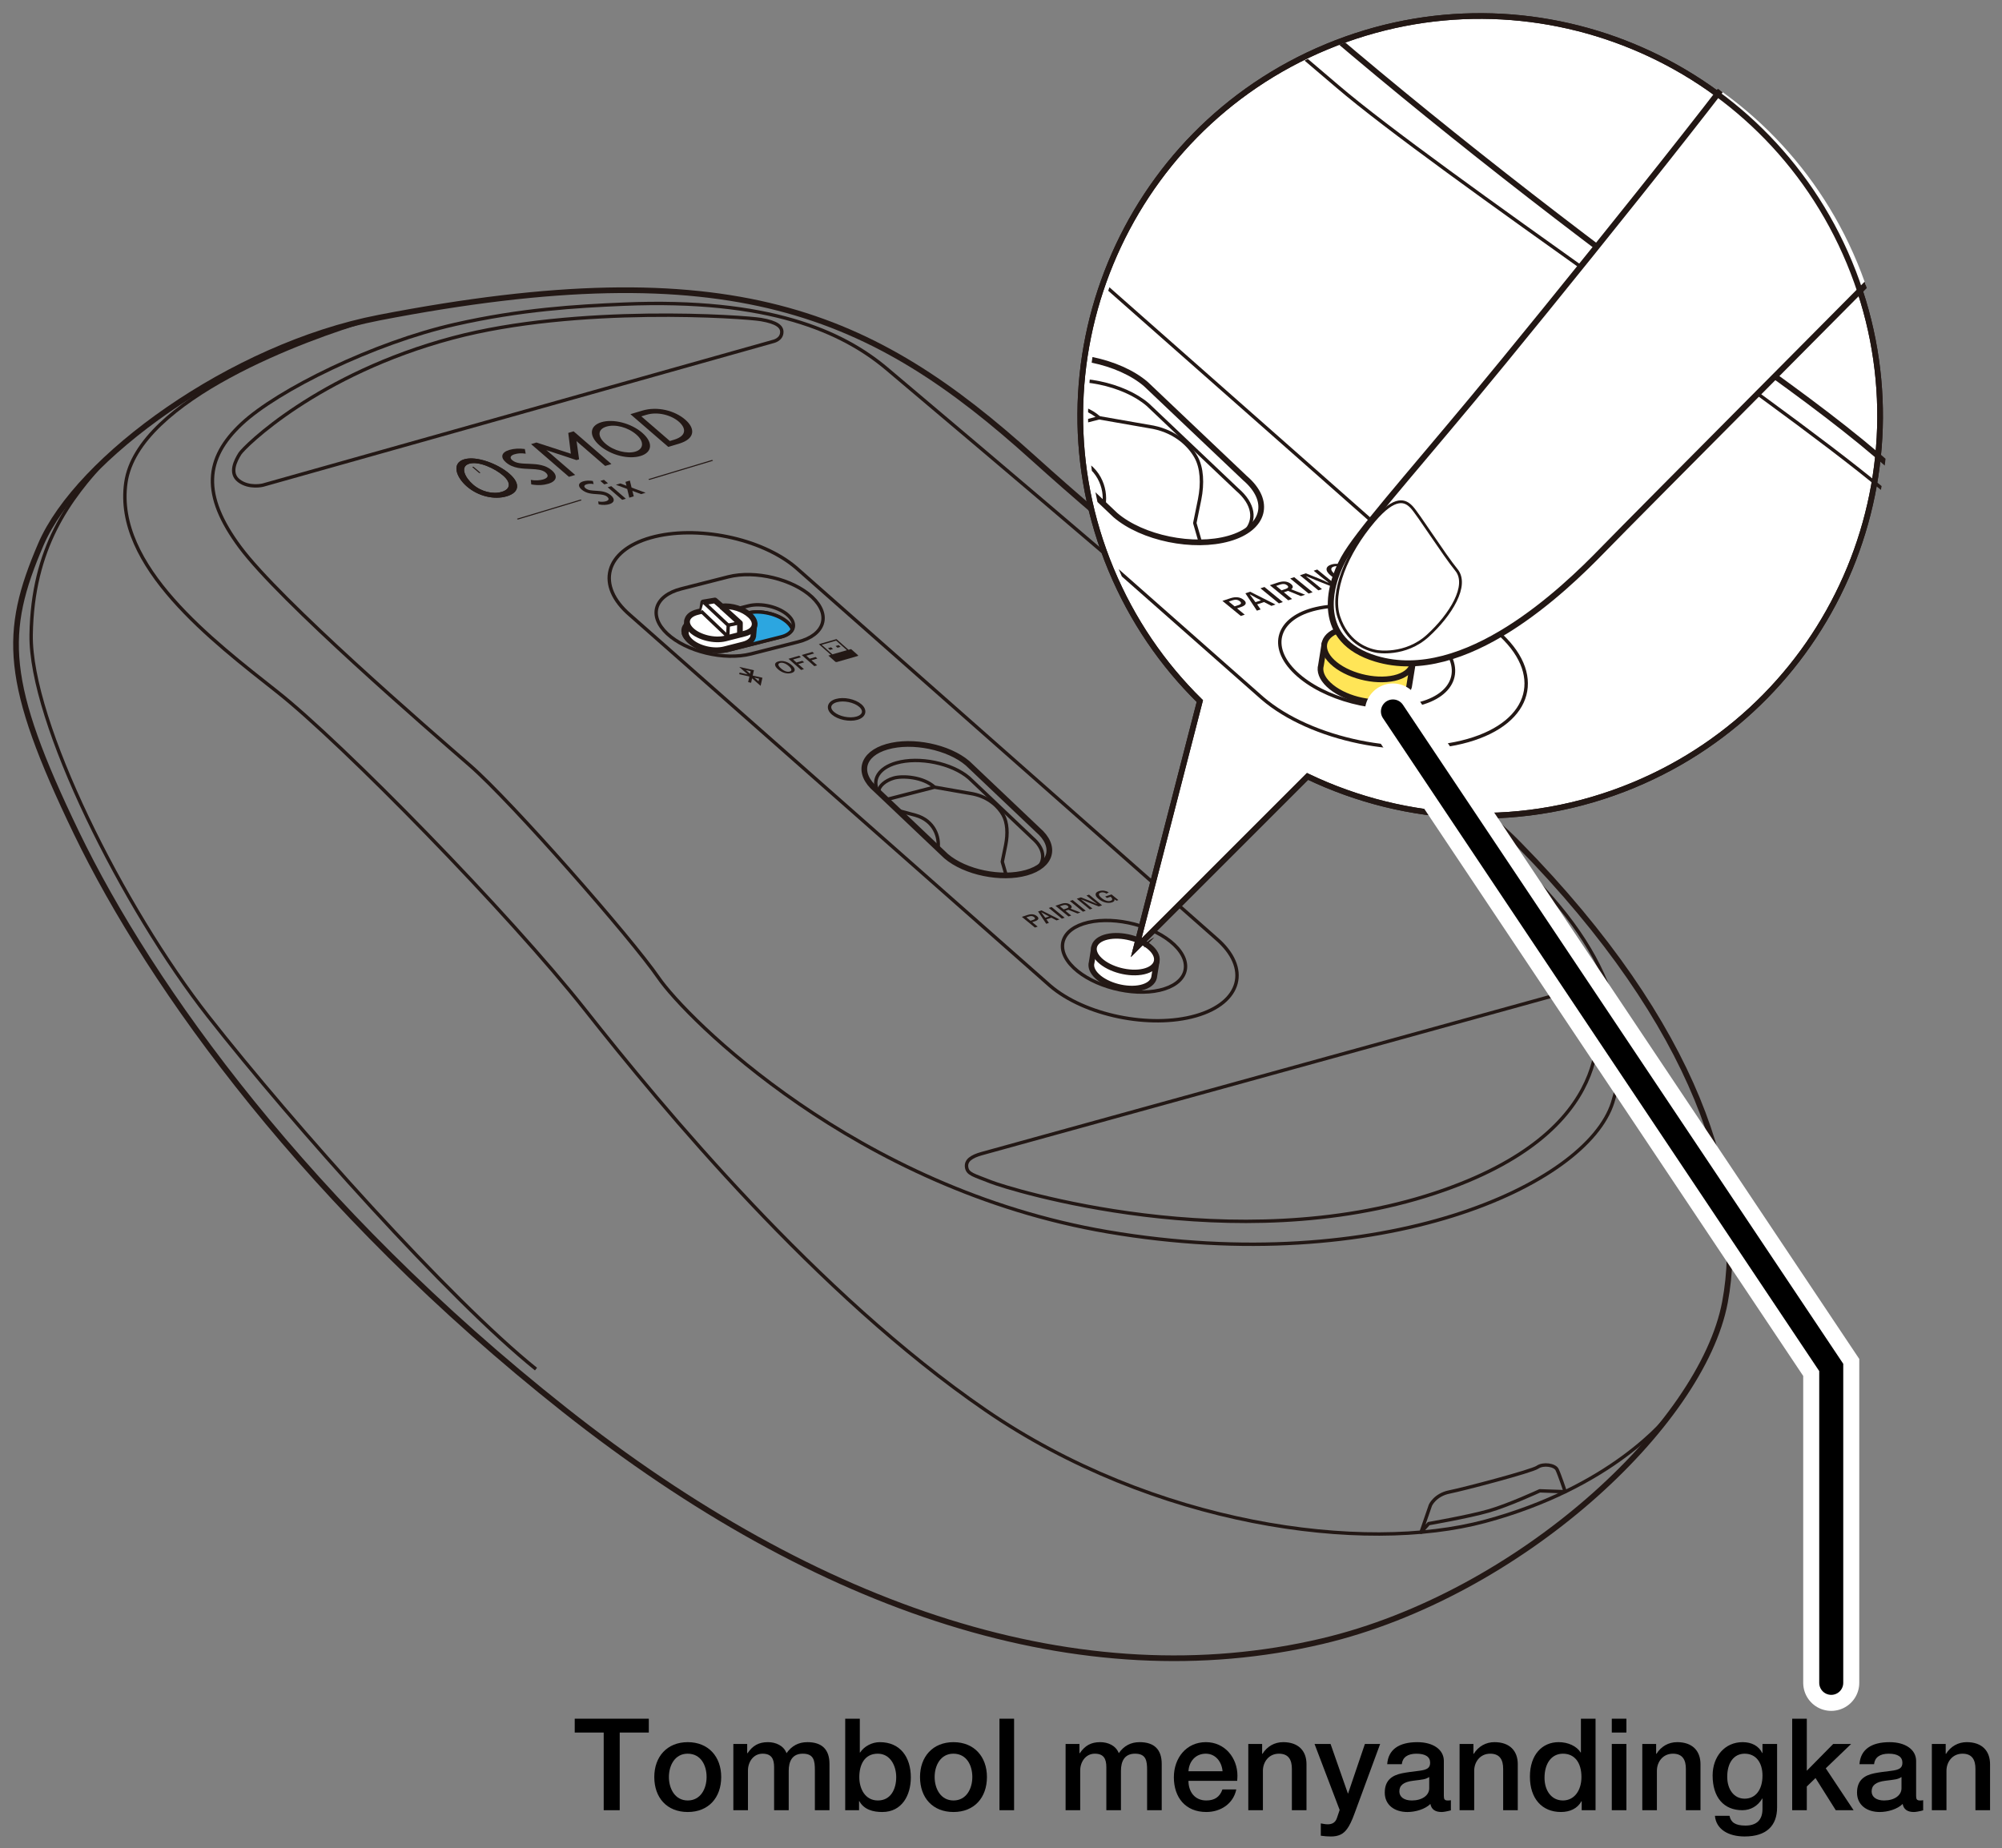 <?xml version="1.0" encoding="UTF-8"?>
<svg xmlns="http://www.w3.org/2000/svg" version="1.1" xmlns:xlink="http://www.w3.org/1999/xlink" viewBox="0 0 250 230.845">
  <rect x="0" y="0" width="250" height="230.845" fill="#808080" stroke="none"/>
  <!-- Generator: Adobe Illustrator 29.2.1, SVG Export Plug-In . SVG Version: 2.1.0 Build 116)  -->
  <defs>
    <clipPath id="clippath">
      <path d="M166.649,5.837c-25.463,10.582-37.523,39.802-26.941,65.264,2.648,6.375,6.465,11.909,11.096,16.458l-7.947,30.807,21.396-21.398c12.355,5.911,27.076,6.75,40.721,1.078,25.461-10.582,37.525-39.802,26.941-65.267-10.582-25.463-39.803-37.525-65.266-26.941Z" fill="none"/>
    </clipPath>
  </defs>
  <g id="_編集モード" data-name="編集モード">
    <g>
      <g id="Bug">
        <path id="Bug1" data-name="Bug" d="M93.148,83.692l.587.133-.073.323-.514-.456h0ZM94.721,85.087l.073-.323-.587-.133.513.456h0ZM93.582,84.491l-1.271-.289.046-.202,1.011.229-1.061-.941,1.839.416-.151.668,1.214.275-.229,1.011-1.061-.941-.126.556-.368-.083.157-.699h0Z" fill="#231815" fill-rule="evenodd"/>
      </g>
      <g>
        <path d="M105.961,81.154l-1.506-1.336-2.2.633,1.506,1.336-.317.091.857.76c.047.042.139.06.206.041l2.592-.746c.067-.019.083-.069.036-.11l-.857-.76-.317.091ZM102.603,80.53l1.809-.52,1.345,1.193-1.809.52-1.345-1.193Z" fill="#231815"/>
        <polygon points="103.641 81.169 104.024 81.059 103.782 80.844 103.399 80.955 103.641 81.169" fill="#231815"/>
        <polygon points="104.586 80.897 104.969 80.787 104.728 80.573 104.345 80.683 104.586 80.897" fill="#231815"/>
      </g>
      <g>
        <path d="M97.198,82.607c.282-.081.581-.073.896.024.282.087.543.237.782.448.274.243.394.455.36.637-.027.155-.164.267-.409.338-.282.081-.581.073-.897-.025-.282-.087-.542-.236-.781-.448-.274-.243-.394-.456-.36-.638.029-.154.165-.266.409-.336ZM97.409,82.795c-.164.047-.232.134-.204.26.026.116.13.255.314.419.209.186.418.311.626.375.173.053.331.059.472.019.163-.047.23-.133.201-.26-.026-.116-.131-.255-.313-.417-.21-.187-.419-.312-.626-.376-.172-.053-.33-.06-.471-.019Z" fill="#231815"/>
        <path d="M99.794,81.892l.217.192-.977.281.424.376.739-.213.217.192-.739.213.716.635-.355.102-1.573-1.395,1.332-.383Z" fill="#231815"/>
        <path d="M101.447,81.417l.217.192-.977.281.424.376.739-.213.217.192-.739.213.716.635-.355.102-1.573-1.395,1.332-.383Z" fill="#231815"/>
      </g>
    </g>
    <g>
      <g>
        <g>
          <path d="M57.959,57.367c-1.579.476-1.038,2.195.341,3.387,1.424,1.232,3.427,1.695,4.991,1.224s1.737-1.59.313-2.822c-1.379-1.192-4.067-2.265-5.645-1.789ZM62.656,61.429c-1.077.325-2.53-.002-3.579-.909-1.036-.896-1.667-2.248-.485-2.604s3.197.579,4.233,1.475c1.049.907.908,1.714-.17,2.039Z" fill="#231815"/>
          <g>
            <path d="M57.959,57.367c-1.579.476-1.038,2.195.341,3.387,1.424,1.232,3.427,1.695,4.991,1.224s1.737-1.59.313-2.822c-1.379-1.192-4.067-2.265-5.645-1.789ZM62.656,61.429c-1.077.325-2.53-.002-3.579-.909-1.036-.896-1.667-2.248-.485-2.604s3.197.579,4.233,1.475c1.049.907.908,1.714-.17,2.039Z" fill="#231815"/>
            <path d="M59.942,59.082c-.042.013-.102,0-.135-.029l-.796-.688c-.033-.029-.026-.062.016-.074s.102,0,.135.029l.796.688c.033.029.026.062-.016.074Z" fill="#231815"/>
            <path d="M64.589,64.841c-.033-.029-.026-.062.016-.074l7.854-2.366c.042-.013.102,0,.135.029s.026.062-.016.074l-7.854,2.366c-.042.013-.102,0-.135-.029Z" fill="#231815"/>
          </g>
          <g>
            <path d="M66.177,57.93c-.993-.041-1.713-.027-2.225-.47-.356-.308-.17-.583.275-.717.476-.143.856-.16,1.42-.081l-.11-.586c-.703-.09-1.368-.056-1.937.116-1.021.308-1.127.943-.428,1.548.9.778,2.024.787,3.178.839.72.032,1.385.089,1.786.436.447.386.263.691-.314.865-.39.117-1.004.159-1.535.055l.054.565c.878.151,1.571.086,2.147-.088.951-.287,1.267-.94.419-1.674-.79-.683-1.819-.773-2.731-.808Z" fill="#231815"/>
            <path d="M80.174,51.29l-1.45.437,4.726,4.087,1.38-.416c1.949-.587,2.049-1.855.735-2.992-1.288-1.114-3.449-1.701-5.39-1.116ZM84.154,54.923l-.507.153-3.561-3.079.655-.197c1.364-.411,3.054.023,4.019.858.88.761,1.077,1.759-.606,2.266Z" fill="#231815"/>
            <path d="M71.283,56.664l-4.3-1.399-.663.2,4.726,4.087.78-.235-3.425-2.962c-.078-.067-.171-.13-.184-.141.021.009.118.047.175.06l3.595,1.189.164-.049.164-.049-.303-2.181c.005-.032-.014-.094-.019-.107.013.011.075.083.153.15l3.425,2.962.78-.235-4.726-4.087-.663.2.322,2.598Z" fill="#231815"/>
            <path d="M75.095,52.73c-1.492.45-1.59,1.717-.211,2.91,1.424,1.232,3.615,1.757,5.093,1.312s1.636-1.678.211-2.91c-1.379-1.192-3.601-1.761-5.093-1.312ZM79.342,56.403c-1.018.307-2.674-.078-3.723-.985-1.036-.896-1.007-1.803.11-2.139s2.687.089,3.723.985c1.049.907.908,1.833-.11,2.139Z" fill="#231815"/>
          </g>
          <g>
            <path d="M76.109,62.963c-.355.107-.789.141-1.351.031l-.062-.373c.34.076.725.056.966-.016.355-.107.457-.305.156-.566-.27-.234-.693-.28-1.149-.31-.731-.049-1.441-.07-2.047-.594-.471-.407-.436-.825.193-1.015.351-.106.768-.12,1.217-.051l.098.387c-.36-.059-.599-.053-.892.035-.274.082-.378.261-.138.469.345.298.799.299,1.427.338.578.035,1.231.107,1.764.567.571.494.404.921-.182,1.097Z" fill="#231815"/>
            <path d="M75.466,60.496l-.502-.434.456-.137.502.434-.456.137ZM77.695,62.424l-1.815-1.569.456-.137,1.815,1.569-.456.137Z" fill="#231815"/>
            <path d="M80.063,61.71l-.94-.348c-.064-.021-.15-.057-.163-.063,0,.005.032.067.034.102l.147.586-.557.168-.259-1.087-1.416-.524.557-.168.613.227c.059.023.158.064.158.064,0,0-.027-.068-.033-.107l-.094-.378.543-.164.216.876,1.752.647-.557.168Z" fill="#231815"/>
          </g>
        </g>
        <path d="M89.01,57.484c-.033-.029-.094-.041-.135-.029l-7.854,2.366c-.042.013-.049.046-.016.074s.094.041.135.029l7.854-2.366c.042-.013.049-.046.016-.074Z" fill="#231815"/>
      </g>
      <g>
        <path d="M127.603,114.508l.706-.233c.476-.157.869-.108,1.18.147.162.133.214.257.155.372-.053.102-.19.19-.411.263l-.337.111.684.56-.348.115-1.628-1.335ZM128.163,114.567l.521.427.327-.108c.263-.087.306-.202.129-.347-.171-.14-.383-.168-.638-.084l-.34.112Z" fill="#231815"/>
        <path d="M130.056,113.698l2.245,1.131-.364.12-.649-.336-.614.203.306.449-.33.109-1.016-1.537.42-.139ZM131.017,114.461l-.447-.232c-.062-.033-.234-.13-.519-.29l-.023.008c.11.139.202.262.275.368l.224.308.489-.162Z" fill="#231815"/>
        <path d="M131.322,113.28l1.628,1.335-.351.116-1.628-1.335.351-.116Z" fill="#231815"/>
        <path d="M131.8,113.122l.719-.237c.472-.156.856-.113,1.151.129.109.089.161.176.157.262-.003.075-.049.145-.139.208l1.234.48-.374.123-1.135-.464-.088.032-.283.094.727.596-.34.112-1.628-1.335ZM132.352,113.183l.479.392.349-.115c.261-.086.31-.196.148-.329-.157-.128-.36-.151-.611-.068l-.364.12Z" fill="#231815"/>
        <path d="M133.953,112.411l1.628,1.335-.351.116-1.628-1.335.351-.116Z" fill="#231815"/>
        <path d="M135.996,111.736l1.628,1.335-.425.141-1.324-.528c-.284-.114-.559-.23-.825-.346l-.035.012c.192.144.394.303.606.476l.789.647-.32.106-1.628-1.335.523-.173,1.137.454c.287.118.562.241.824.37l.035-.012c-.238-.176-.445-.336-.622-.481l-.684-.56.32-.106Z" fill="#231815"/>
        <path d="M138.456,111.44l-.273.166c-.267-.16-.513-.203-.739-.128-.167.055-.236.146-.207.273.027.116.136.252.326.407.216.177.43.293.643.349.179.046.341.045.485-.002.263-.087.264-.257.004-.511l-.467.154-.218-.179.792-.261.858.703-.232.077-.275-.181c.034.091.023.172-.035.242-.05.06-.131.109-.243.146-.272.09-.566.092-.881.006-.284-.077-.549-.217-.797-.42-.282-.231-.408-.44-.378-.626.026-.157.16-.276.403-.356.217-.072.442-.09.676-.054.194.03.381.095.559.194Z" fill="#231815"/>
      </g>
      <path d="M47.328,39.674c-18.455,3.575-37.604,17.562-42.224,28.31C.37,78.999.457,85.176,9.549,104.024c9.276,19.228,28.909,46.705,60.958,72.061,31.744,25.114,64.571,35.989,94.634,28.88,24.522-5.798,47.373-26.961,50.265-42.335,2.692-14.309-3.41-34.415-25.769-57.198-6.515-6.639-16.606-13.043-25.375-19.588-12.8-9.554-24.781-19.205-35.222-28.632-20.068-18.118-37.673-26.069-81.713-17.538Z" fill="none" stroke="#231815" stroke-linejoin="round" stroke-width=".709"/>
      <path d="M13.475,57.147c-4.862,5.186-9.413,11.272-9.585,22.122s11.488,34.12,22.118,47.665c10.63,13.545,30.087,35.341,40.925,44.054" fill="none" stroke="#231815" stroke-linejoin="round" stroke-width=".425"/>
      <path d="M46.12,39.926c-7.683,2.224-28.913,9.933-30.401,20.346s10.838,19.763,18.913,26.139c8.075,6.375,28.901,27.626,38.464,39.739,9.563,12.113,28.901,35.489,49.939,49.939,21.038,14.451,47.235,18.002,62.415,13.912,15.742-4.241,22.589-12.648,23.439-13.837" fill="none" stroke="#231815" stroke-linejoin="round" stroke-width=".425"/>
      <path d="M177.459,191.357l1.163-3.369s.575-1.294,2.372-1.653,10.279-2.588,10.998-3.091,2.156-.288,2.444.288,1.023,2.771,1.023,2.771l-3.18-.111s-3.882,1.797-6.397,2.516c-2.516.719-7.476,1.581-7.476,1.581l-.948,1.069Z" fill="none" stroke="#231815" stroke-linejoin="round" stroke-width=".425"/>
      <path d="M56.84,40.508c-10.156,2.293-22.172,8.217-26.67,12.432-4.596,4.307-5.036,8.862-.198,15.384,5.005,6.748,23.64,22.851,28.745,27.295,5.138,4.472,20.117,21.534,23.518,26.493,3.4,4.959,24.597,26.375,56.102,31.735,34.143,5.809,59.786-5.809,63.044-16.151s-1.558-21.534-15.301-33.01c-10.418-8.699-39.527-28.193-48.31-35.701-8.784-7.509-22.74-19.321-27.059-22.951-5.514-4.635-14.71-8.803-32.838-8.044-5.977.25-12.798.659-21.033,2.518Z" fill="none" stroke="#231815" stroke-linejoin="round" stroke-width=".425"/>
      <path d="M32.826,60.59l63.713-17.94s1.09-.213,1.09-1.197c0-.646-.585-1.197-2.58-1.542s-23.016-1.846-38.529,2.297c-16.889,4.511-26.032,13.601-26.564,14.451-.531.85-1.381,2.444-.106,3.4s2.975.531,2.975.531Z" fill="none" stroke="#231815" stroke-linejoin="round" stroke-width=".425"/>
      <path d="M122.611,144.071l72.82-20.117s1.893-.367,2.621-.032c.895.411,1.075.971,1.217,2.246s3.352,15.106-20.13,22.862c-25.056,8.277-53.269-.567-55.394-1.417s-2.918-.963-3.041-1.846c-.115-.826.585-1.331,1.908-1.696Z" fill="none" stroke="#231815" stroke-linejoin="round" stroke-width=".425"/>
      <path d="M131.143,123.124l-52.463-46.305c-4.299-3.685-3.153-8.032,2.548-9.659h0c5.7-1.628,13.881.056,18.18,3.741l52.463,46.305c4.299,3.685,3.153,8.032-2.548,9.659h0c-5.7,1.628-13.881-.056-18.18-3.741Z" fill="none" stroke="#231815" stroke-linejoin="round" stroke-width=".425"/>
      <path d="M118.139,106.921l-8.768-8.323c-2.377-2.037-1.743-4.44,1.408-5.34h0c3.151-.9,7.674.031,10.051,2.068l8.768,8.323c2.377,2.037,1.743,4.44-1.408,5.34h0c-3.151.9-7.674-.031-10.051-2.068Z" fill="none" stroke="#231815" stroke-linejoin="round" stroke-width=".709"/>
      <path d="M109.625,98.844c-.744-1.478.094-2.929,2.305-3.56h0c2.844-.812,6.926.028,9.071,1.866l7.913,7.511c1.477,1.266,1.666,2.688.712,3.717" fill="none" stroke="#231815" stroke-linejoin="round" stroke-width=".425"/>
      <path d="M104.019,89.084h0c-.706-.605-.518-1.319.418-1.586h0c.936-.267,2.279.009,2.985.614h0c.706.605.518,1.319-.418,1.586h0c-.936.267-2.279-.009-2.985-.614Z" fill="none" stroke="#231815" stroke-linejoin="round" stroke-width=".425"/>
      <path d="M134.09,120.876h0c-2.45-2.33-1.632-4.886,1.817-5.68h0c3.449-.795,8.274.461,10.724,2.791h0c2.45,2.33,1.632,4.886-1.817,5.68h0c-3.449.795-8.274-.461-10.724-2.791Z" fill="none" stroke="#231815" stroke-linejoin="round" stroke-width=".425"/>
      <path d="M144.457,119.978l-.345,2.124c-.135.566-.691,1.03-1.621,1.245h0c-1.766.407-4.237-.236-5.491-1.429h0c-.612-.582-.826-1.192-.679-1.711l.317-1.978" fill="#fff" stroke="#231815" stroke-linejoin="round" stroke-width=".709"/>
      <path d="M137.324,119.907h0c-1.254-1.193-.836-2.502.93-2.908h0c1.766-.407,4.237.236,5.491,1.429h0c1.254,1.193.836,2.502-.93,2.908h0c-1.766.407-4.237-.236-5.491-1.429Z" fill="#fff" stroke="#231815" stroke-linejoin="round" stroke-width=".709"/>
      <path d="M110.923,99.798l5.773-1.488,4.796.838c2.057.42,3.244,1.676,3.775,2.633s.602,2.338.319,3.754l-.425,2.09.46,1.594" fill="none" stroke="#231815" stroke-linejoin="round" stroke-width=".425"/>
      <path d="M112.147,101.234l2.177.583c2.373.673,3.021,2.763,2.803,4.144" fill="none" stroke="#231815" stroke-linejoin="round" stroke-width=".425"/>
      <path d="M116.696,98.31c-1.421-1.298-4.002-1.452-5.1-1.133s-1.806,1.027-1.842,1.523" fill="none" stroke="#231815" stroke-linejoin="round" stroke-width=".425"/>
      <path d="M85.953,80.017h0c-1.135-1.062-.757-2.262.841-2.665l6.666-1.686c1.598-.403,3.834.136,4.969,1.199h0c1.135,1.062.757,2.262-.841,2.665l-6.666,1.686c-1.598.403-3.834-.136-4.969-1.199Z" fill="none" stroke="#231815" stroke-linejoin="round" stroke-width=".425"/>
      <path d="M86.753,78.248l6.666-1.686c1.598-.403,3.834.136,4.969,1.199h0c.313.293.511.597.6.891" fill="none" stroke="#231815" stroke-linejoin="round" stroke-width=".425"/>
      <path d="M83.318,79.145h0c-2.39-2.237-1.594-4.761,1.77-5.61l5.854-1.492c3.364-.849,8.071.287,10.462,2.523h0c2.39,2.237,1.594,4.761-1.77,5.61l-5.854,1.492c-3.364.849-8.071-.287-10.462-2.523Z" fill="none" stroke="#231815" stroke-linejoin="round" stroke-width=".425"/>
      <path d="M90.904,81.217l6.666-1.686c.72-.182,1.177-.529,1.375-.949l-.116-.221c-.108-.201-.267-.404-.479-.602h0c-1.135-1.062-3.372-1.602-4.969-1.199l-6.666,1.686c-.698.176-1.156.506-1.364.908.093.286.28.579.584.863,1.135,1.062,3.372,1.602,4.969,1.199Z" fill="#2ca6e0" stroke="#231815" stroke-linejoin="round" stroke-width=".425"/>
      <g>
        <path d="M94.22,77.745l-.138,1.5c.022.551-.423,1.031-1.275,1.246l-2.371.604c-1.362.344-3.269-.116-4.237-1.022h0c-.388-.363-.568-.744-.558-1.093l.194-1.596" fill="#fff" stroke="#231815" stroke-linejoin="round" stroke-width=".709"/>
        <path d="M90.131,75.737c1.291-.13,2.702.334,3.549,1.127h0c.968.906.646,1.928-.717,2.272l-2.371.604c-1.362.344-3.269-.116-4.237-1.022h0c-.968-.906-.646-1.928.717-2.272l.588-.15.154-1.058,1.461-.246.856.744Z" fill="#fff" stroke="#231815" stroke-linejoin="round" stroke-width=".709"/>
        <polyline points="90.137 75.768 92.402 77.819 92.395 79.281" fill="none" stroke="#231815" stroke-linejoin="round" stroke-width=".709"/>
        <polyline points="87.546 76.325 90.876 79.494 90.941 78.1 87.855 75.204" fill="#fff" stroke="#231815" stroke-linejoin="round" stroke-width=".425"/>
        <line x1="90.912" y1="78.089" x2="92.356" y2="77.786" fill="none" stroke="#231815" stroke-linejoin="round" stroke-width=".425"/>
      </g>
    </g>
  </g>
  <g id="_レイヤー_1" data-name="レイヤー_1">
    <g>
      <path d="M165.675,5.837c-25.463,10.582-37.523,39.802-26.941,65.264,2.648,6.375,6.465,11.909,11.096,16.458l-7.947,30.807,21.396-21.398c12.355,5.911,27.076,6.75,40.721,1.078,25.461-10.582,37.525-39.802,26.941-65.267-10.582-25.463-39.803-37.525-65.266-26.941Z" fill="#fff" stroke="#231815" stroke-width=".709"/>
      <g clip-path="url(#clippath)">
        <g>
          <g>
            <g>
              <g id="Bug2" data-name="Bug">
                <path id="Bug3" data-name="Bug" d="M119.524,27.04l.829.188-.103.455-.726-.643h0ZM121.745,29.01l.103-.456-.828-.188.725.643h0ZM120.137,28.168l-1.794-.408.065-.286,1.428.323-1.498-1.328,2.596.588-.214.943,1.714.388-.323,1.427-1.498-1.328-.178.785-.519-.118.221-.987h0Z" fill="#231815" fill-rule="evenodd"/>
              </g>
              <g>
                <path d="M106.735,32.49l-2.126-1.885-3.106.893,2.126,1.885-.447.129,1.21,1.073c.066.059.196.084.291.057l3.66-1.052c.094-.027.117-.097.051-.156l-1.21-1.073-.448.129ZM101.995,31.609l2.553-.734,1.899,1.685-2.553.734-1.899-1.685Z" fill="#231815"/>
                <polygon points="103.46 32.511 104.001 32.355 103.66 32.053 103.119 32.208 103.46 32.511" fill="#231815"/>
                <polygon points="104.795 32.127 105.336 31.971 104.995 31.669 104.454 31.825 104.795 32.127" fill="#231815"/>
              </g>
              <g>
                <path d="M109.725,30.01c.398-.115.82-.103,1.265.034.398.123.766.334,1.103.633.387.343.556.643.508.9-.039.218-.232.377-.578.477-.398.115-.821.103-1.266-.035-.398-.123-.766-.333-1.102-.632-.387-.343-.556-.643-.508-.901.04-.217.233-.376.578-.475ZM110.023,30.274c-.231.067-.327.189-.288.367.036.164.184.361.444.591.296.262.59.438.884.529.244.075.467.084.667.026.229-.066.325-.188.284-.367-.037-.163-.184-.36-.442-.589-.297-.263-.591-.441-.883-.531-.243-.075-.465-.084-.665-.027Z" fill="#231815"/>
                <path d="M113.39,29l.306.271-1.379.397.598.531,1.043-.3.306.271-1.043.3,1.01.896-.501.144-2.221-1.97,1.88-.541Z" fill="#231815"/>
                <path d="M115.724,28.329l.306.271-1.379.397.598.531,1.043-.3.306.271-1.043.3,1.01.896-.501.144-2.221-1.97,1.88-.541Z" fill="#231815"/>
              </g>
            </g>
            <g>
              <g>
                <path d="M54.331-5.622c-2.229.671-1.465,3.099.481,4.782,2.011,1.739,4.839,2.392,7.046,1.727,2.207-.665,2.453-2.245.442-3.983-1.947-1.683-5.741-3.197-7.97-2.526ZM60.963.113c-1.521.458-3.571-.003-5.052-1.284-1.462-1.265-2.353-3.174-.684-3.677,1.669-.503,4.513.818,5.975,2.083,1.481,1.28,1.282,2.42-.239,2.878Z" fill="#231815"/>
                <g>
                  <path d="M54.331-5.622c-2.229.671-1.465,3.099.481,4.782,2.011,1.739,4.839,2.392,7.046,1.727,2.207-.665,2.453-2.245.442-3.983-1.947-1.683-5.741-3.197-7.97-2.526ZM60.963.113c-1.521.458-3.571-.003-5.052-1.284-1.462-1.265-2.353-3.174-.684-3.677,1.669-.503,4.513.818,5.975,2.083,1.481,1.28,1.282,2.42-.239,2.878Z" fill="#231815"/>
                  <path d="M57.131-3.201c-.059.018-.144,0-.191-.041l-1.124-.972c-.047-.04-.037-.087.022-.105s.144,0,.191.041l1.124.972c.047.04.037.087-.022.105Z" fill="#231815"/>
                  <path d="M63.692,4.928c-.047-.04-.037-.087.022-.105l11.087-3.34c.059-.018.144,0,.191.041s.037.087-.022.105l-11.087,3.34c-.059.018-.144,0-.191-.041Z" fill="#231815"/>
                </g>
                <g>
                  <path d="M65.934-4.827c-1.402-.057-2.419-.039-3.141-.663-.503-.435-.239-.823.388-1.012.671-.202,1.208-.226,2.005-.114l-.155-.827c-.993-.127-1.931-.079-2.735.163-1.442.434-1.591,1.332-.604,2.185,1.27,1.099,2.857,1.111,4.486,1.185,1.017.045,1.955.125,2.522.615.631.545.371.975-.443,1.221-.55.166-1.417.224-2.166.077l.076.798c1.24.213,2.217.121,3.032-.125,1.343-.404,1.789-1.328.592-2.363-1.115-.964-2.568-1.091-3.856-1.14Z" fill="#231815"/>
                  <path d="M85.694-14.201l-2.047.617,6.672,5.77,1.948-.587c2.751-.829,2.892-2.619,1.037-4.223-1.819-1.573-4.869-2.402-7.61-1.576ZM91.312-9.073l-.715.215-5.027-4.347.924-.278c1.926-.58,4.312.033,5.674,1.211,1.243,1.075,1.521,2.483-.856,3.199Z" fill="#231815"/>
                  <path d="M73.142-6.615l-6.071-1.976-.935.282,6.672,5.77,1.101-.332-4.835-4.181c-.11-.095-.241-.183-.26-.199.029.013.167.067.247.085l5.075,1.679.231-.07.231-.07-.427-3.079c.007-.045-.02-.133-.027-.152.018.016.106.117.216.212l4.835,4.181,1.101-.332-6.672-5.77-.935.282.455,3.668Z" fill="#231815"/>
                  <path d="M78.523-12.168c-2.107.635-2.245,2.424-.298,4.108,2.011,1.739,5.103,2.48,7.19,1.852s2.309-2.369.298-4.108c-1.947-1.683-5.083-2.486-7.19-1.852ZM84.519-6.984c-1.438.433-3.775-.11-5.256-1.39-1.462-1.265-1.422-2.545.156-3.02s3.793.125,5.256,1.39c1.481,1.28,1.282,2.587-.156,3.02Z" fill="#231815"/>
                </g>
                <g>
                  <path d="M79.955,2.277c-.502.151-1.114.199-1.907.043l-.088-.526c.48.107,1.024.079,1.363-.023.502-.151.644-.431.22-.798-.382-.33-.978-.395-1.622-.438-1.032-.07-2.034-.098-2.89-.838-.665-.575-.615-1.165.273-1.432.495-.149,1.085-.169,1.718-.072l.139.547c-.508-.084-.846-.075-1.26.049-.387.116-.534.369-.195.662.486.421,1.127.421,2.015.477.815.049,1.738.151,2.49.801.807.698.571,1.3-.257,1.549Z" fill="#231815"/>
                  <path d="M79.047-1.205l-.708-.612.644-.194.708.612-.644.194ZM82.193,1.516l-2.562-2.215.644-.194,2.562,2.215-.644.194Z" fill="#231815"/>
                  <path d="M85.536.509l-1.326-.491c-.09-.03-.211-.08-.23-.088,0,.007.045.094.047.144l.208.828-.787.237-.366-1.534-1.999-.74.787-.237.865.321c.083.032.224.091.224.091,0,0-.038-.096-.047-.151l-.133-.534.766-.231.305,1.236,2.474.913-.787.237Z" fill="#231815"/>
                </g>
              </g>
              <path d="M98.167-5.458c-.047-.04-.132-.059-.191-.041l-11.087,3.34c-.059.018-.069.065-.022.105s.132.059.191.041l11.087-3.34c.059-.018.069-.065.022-.105Z" fill="#231815"/>
            </g>
            <g>
              <path d="M152.65,75.044l.997-.329c.672-.222,1.227-.153,1.665.207.228.187.302.362.219.525-.074.145-.268.268-.581.372l-.476.157.965.791-.491.162-2.299-1.884ZM153.44,75.127l.735.603.462-.152c.371-.123.431-.286.182-.49-.241-.197-.541-.237-.9-.119l-.479.158Z" fill="#231815"/>
              <path d="M156.112,73.901l3.17,1.597-.513.17-.916-.475-.867.286.432.634-.465.154-1.434-2.17.593-.196ZM157.468,74.978l-.631-.327c-.087-.047-.331-.183-.733-.409l-.032.011c.155.196.285.369.389.519l.316.435.691-.228Z" fill="#231815"/>
              <path d="M157.899,73.31l2.299,1.884-.496.164-2.299-1.884.496-.164Z" fill="#231815"/>
              <path d="M158.574,73.087l1.015-.335c.667-.22,1.208-.16,1.625.182.154.126.227.249.221.37-.004.106-.07.205-.196.294l1.741.678-.528.174-1.602-.655-.125.045-.4.132,1.027.842-.48.158-2.299-1.884ZM159.353,73.174l.676.554.492-.163c.368-.122.438-.277.208-.465-.221-.181-.509-.213-.863-.096l-.513.17Z" fill="#231815"/>
              <path d="M161.614,72.083l2.299,1.884-.496.164-2.299-1.884.496-.164Z" fill="#231815"/>
              <path d="M164.497,71.131l2.299,1.884-.6.198-1.869-.745c-.401-.161-.79-.324-1.165-.489l-.05.017c.271.203.557.427.856.672l1.114.913-.452.149-2.299-1.884.739-.244,1.605.641c.405.166.793.34,1.163.522l.05-.017c-.336-.248-.629-.474-.878-.678l-.965-.791.451-.149Z" fill="#231815"/>
              <path d="M167.97,70.712l-.385.234c-.377-.226-.725-.286-1.043-.181-.236.078-.333.206-.292.386.038.163.192.355.46.575.305.25.607.414.907.493.252.065.481.064.684-.003.371-.123.373-.363.005-.721l-.659.218-.308-.253,1.117-.369,1.211.993-.327.108-.389-.256c.048.128.032.242-.049.342-.07.085-.185.154-.343.207-.384.127-.798.129-1.243.008-.4-.109-.775-.306-1.124-.592-.398-.327-.576-.621-.534-.883.037-.222.227-.389.568-.502.306-.101.624-.126.955-.076.274.042.538.134.79.273Z" fill="#231815"/>
            </g>
            <g>
              <path d="M39.325-30.6C13.272-25.553-13.762-5.807-20.283,9.366c-6.684,15.55-6.561,24.27,6.275,50.878C-.914,87.388,26.802,126.178,72.046,161.973c44.813,35.454,91.156,50.805,133.596,40.771,34.617-8.185,66.877-38.061,70.96-59.765,3.8-20.2-4.814-48.584-36.378-80.747-9.197-9.372-23.443-18.412-35.822-27.653-18.07-13.488-34.983-27.112-49.723-40.42-28.33-25.577-53.183-36.802-115.355-24.758Z" fill="none" stroke="#231815" stroke-linejoin="round" stroke-width=".709"/>
              <path d="M-8.466-5.933c-6.864,7.322-13.289,15.913-13.531,31.23S-5.779,73.464,9.228,92.586c15.007,19.122,42.475,49.892,57.775,62.192" fill="none" stroke="#231815" stroke-linejoin="round" stroke-width=".425"/>
              <path d="M37.619-30.244C26.772-27.104-3.198-16.222-5.298-1.522c-2.1,14.7,15.3,27.9,26.7,36.9s40.8,39,54.3,56.1c13.5,17.1,40.8,50.1,70.5,70.5,29.7,20.4,66.682,25.413,88.112,19.64,22.223-5.987,31.888-17.855,33.088-19.534" fill="none" stroke="#231815" stroke-linejoin="round" stroke-width=".425"/>
              <path d="M223.031,183.532l1.642-4.756s.812-1.827,3.349-2.334c2.537-.507,14.511-3.653,15.526-4.363s3.044-.406,3.45.406,1.444,3.911,1.444,3.911l-4.489-.157s-5.48,2.537-9.031,3.552c-3.552,1.015-10.553,2.232-10.553,2.232l-1.338,1.508Z" fill="none" stroke="#231815" stroke-linejoin="round" stroke-width=".425"/>
              <path d="M52.752-29.422c-14.337,3.237-31.3,11.6-37.65,17.55-6.489,6.08-7.109,12.511-.28,21.718,7.066,9.527,33.373,32.259,40.58,38.532,7.254,6.314,28.4,30.4,33.2,37.4,4.8,7,34.724,37.234,79.2,44.8,48.2,8.2,84.4-8.2,89-22.8,4.6-14.6-2.2-30.4-21.6-46.6-14.707-12.281-55.8-39.8-68.2-50.4-12.4-10.6-32.103-27.275-38.2-32.4-7.784-6.543-20.766-12.427-46.358-11.355-8.438.354-18.067.93-29.692,3.555Z" fill="none" stroke="#231815" stroke-linejoin="round" stroke-width=".425"/>
              <path d="M18.852-1.072l89.944-25.327s1.539-.3,1.539-1.689c0-.912-.826-1.689-3.642-2.177s-32.492-2.607-54.392,3.243C28.46-20.653,15.552-7.822,14.802-6.622s-1.95,3.45-.15,4.8,4.2.75,4.2.75Z" fill="none" stroke="#231815" stroke-linejoin="round" stroke-width=".425"/>
              <path d="M145.602,116.778l102.8-28.4s2.672-.518,3.7-.046c1.264.58,1.518,1.371,1.718,3.171s4.732,21.325-28.418,32.275c-35.372,11.684-75.2-.8-78.2-2s-4.12-1.36-4.293-2.606c-.162-1.166.826-1.879,2.693-2.394Z" fill="none" stroke="#231815" stroke-linejoin="round" stroke-width=".425"/>
              <path d="M157.647,87.208L83.585,21.839c-6.069-5.202-4.45-11.338,3.596-13.636h0c8.047-2.298,19.596.079,25.665,5.281l74.062,65.369c6.069,5.202,4.45,11.338-3.596,13.636h0c-8.047,2.298-19.596-.079-25.665-5.281Z" fill="none" stroke="#231815" stroke-linejoin="round" stroke-width=".425"/>
              <path d="M139.288,64.334l-12.378-11.749c-3.355-2.876-2.46-6.268,1.988-7.539h0c4.449-1.27,10.834.043,14.189,2.919l12.378,11.749c3.355,2.876,2.46,6.268-1.988,7.539h0c-4.449,1.27-10.834-.043-14.189-2.919Z" fill="none" stroke="#231815" stroke-linejoin="round" stroke-width=".709"/>
              <path d="M127.269,52.931c-1.05-2.087.133-4.135,3.254-5.026h0c4.015-1.146,9.778.039,12.806,2.635l11.171,10.604c2.085,1.787,2.351,3.795,1.005,5.247" fill="none" stroke="#231815" stroke-linejoin="round" stroke-width=".425"/>
              <path d="M119.356,39.153h0c-.996-.854-.731-1.862.59-2.239h0c1.321-.377,3.217.013,4.214.867h0c.996.854.731,1.862-.59,2.239h0c-1.321.377-3.217-.013-4.214-.867Z" fill="none" stroke="#231815" stroke-linejoin="round" stroke-width=".425"/>
              <path d="M161.807,84.034h0c-3.458-3.289-2.304-6.897,2.565-8.019h0c4.869-1.122,11.681.651,15.139,3.94h0c3.458,3.289,2.304,6.897-2.565,8.019h0c-4.869,1.122-11.681-.651-15.139-3.94Z" fill="none" stroke="#231815" stroke-linejoin="round" stroke-width=".425"/>
              <path d="M176.442,82.767l-.487,2.999c-.191.799-.976,1.455-2.289,1.757h0c-2.493.574-5.981-.333-7.751-2.017h0c-.864-.822-1.166-1.683-.958-2.416l.447-2.793" fill="#ffe557" stroke="#231815" stroke-linejoin="round" stroke-width=".709"/>
              <path d="M166.372,82.666h0c-1.77-1.684-1.18-3.531,1.313-4.106h0c2.493-.574,5.981.333,7.751,2.017h0c1.77,1.684,1.18,3.531-1.313,4.106h0c-2.493.574-5.981-.333-7.751-2.017Z" fill="#ffe557" stroke="#231815" stroke-linejoin="round" stroke-width=".709"/>
              <path d="M129.102,54.278l8.15-2.1,6.77,1.184c2.904.593,4.58,2.366,5.33,3.716s.85,3.3.45,5.3l-.6,2.95.65,2.25" fill="none" stroke="#231815" stroke-linejoin="round" stroke-width=".425"/>
              <path d="M130.829,56.305l3.073.823c3.35.95,4.265,3.9,3.958,5.85" fill="none" stroke="#231815" stroke-linejoin="round" stroke-width=".425"/>
              <path d="M137.252,52.178c-2.006-1.832-5.65-2.05-7.2-1.6-1.55.45-2.55,1.45-2.6,2.15" fill="none" stroke="#231815" stroke-linejoin="round" stroke-width=".425"/>
              <path d="M93.851,26.353h0c-1.603-1.5-1.069-3.193,1.187-3.762l9.411-2.38c2.255-.569,5.412.192,7.015,1.692h0c1.603,1.5,1.069,3.193-1.187,3.762l-9.411,2.38c-2.255.569-5.412-.192-7.015-1.692Z" fill="none" stroke="#231815" stroke-linejoin="round" stroke-width=".425"/>
              <path d="M90.131,25.121h0c-3.374-3.158-2.25-6.721,2.498-7.92l8.263-2.107c4.748-1.198,11.394.405,14.769,3.562h0c3.374,3.158,2.25,6.721-2.498,7.92l-8.263,2.107c-4.748,1.198-11.394-.405-14.769-3.562Z" fill="none" stroke="#231815" stroke-linejoin="round" stroke-width=".425"/>
              <g>
                <path d="M105.478,22.842l-.194,2.118c.031.778-.597,1.455-1.799,1.759l-3.347.853c-1.923.485-4.615-.164-5.981-1.443h0c-.547-.512-.802-1.051-.788-1.544l.35-1.872" fill="#fff" stroke="#231815" stroke-linejoin="round" stroke-width=".709"/>
                <path d="M99.487,20.026c1.822-.183,4.032.454,5.228,1.573h0c1.367,1.279.911,2.722-1.012,3.207l-3.347.853c-1.923.485-4.615-.164-5.981-1.443h0c-1.367-1.279-.911-2.722,1.012-3.207l.829-.211-.031-1.505,2.006-.395,1.295,1.129Z" fill="#fff" stroke="#231815" stroke-linejoin="round" stroke-width=".709"/>
                <polyline points="99.599 20.016 102.797 22.911 102.903 25.01" fill="none" stroke="#231815" stroke-linejoin="round" stroke-width=".709"/>
                <polyline points="96.058 20.838 100.758 25.312 100.758 23.338 96.401 19.25" fill="none" stroke="#231815" stroke-linejoin="round" stroke-width=".425"/>
                <line x1="100.758" y1="23.338" x2="102.797" y2="22.911" fill="none" stroke="#231815" stroke-linejoin="round" stroke-width=".425"/>
              </g>
            </g>
          </g>
          <g>
            <path d="M392.891-146.902s-44.146,63.609-46.359,67.723c-4.513,8.386-7.836,28.35-9.818,34.562-1.987,6.209-9.664,35.055-10.955,39.101-2.604,8.149-8.429,14.543-15.208,16.577-6.786,2.029-25.053,4.931-29.726,5.323-4.671.393-11.386-2.68-12.992-5.688,0,0-14.765,4.428-23.825,13.707-9.057,9.277-39.241,39.522-43.94,44.359-4.708,4.84-17.135,16.862-28.255,13.507-7.519-2.271-5.997-8.965-4.005-12.534,1.72-3.103,7.599-9.696,16.135-19.955,8.523-10.247,34.602-42.532,36.947-46.802,0,0-9.866-9.901-6.955-20.71,0,0-6.401-10.146-1.787-23.725,0,0-3.361-11.581,2.791-20.218,8.174-11.476,18.484-20.875,22.697-24.989,4.211-4.115,18.816-16.493,22.33-18.709,3.512-2.208,23.352-16.856,25.94-20.216,2.588-3.367,29.535-45.78,29.535-45.78" fill="#fff" stroke="#221714" stroke-width=".75"/>
            <path d="M267.42,10.658s23.617-8.098,27.754-7.788" fill="none" stroke="#221714" stroke-width=".5"/>
            <path d="M220.889,2.977s5.007-5.566,6.267-13.339" fill="none" stroke="#221714" stroke-width=".5"/>
            <path d="M212.248-41.315c1.442-3.918,4.407-11.837,7.333-13.188" fill="none" stroke="#221714" stroke-width=".25"/>
            <path d="M213.933-17.734s1.517-14.01,7.226-17.978" fill="none" stroke="#221714" stroke-width=".25"/>
            <path d="M171.557,65.042c2.719-3.193,3.962-2.519,4.733-1.694.773.819,4.006,5.903,5.576,7.829,1.582,1.925-.73,5.643-3.562,8.222-2.831,2.585-6.363,1.96-6.363,1.96-1.494-.26-3.734-1.263-4.753-4.311-1.014-3.038.904-7.936,4.369-12.006Z" fill="#fff" stroke="#221714" stroke-width=".35"/>
          </g>
        </g>
        <path d="M166.918,5.837c-25.463,10.582-37.523,39.802-26.941,65.264,2.648,6.375,6.465,11.909,11.096,16.458l-7.947,30.807,21.396-21.398c12.355,5.911,27.076,6.75,40.721,1.078,25.461-10.582,37.525-39.802,26.941-65.267-10.582-25.463-39.803-37.525-65.266-26.941Z" fill="none"/>
      </g>
      <path d="M165.675,5.837c-25.463,10.582-37.523,39.802-26.941,65.264,2.648,6.375,6.465,11.909,11.096,16.458l-7.947,30.807,21.396-21.398c12.355,5.911,27.076,6.75,40.721,1.078,25.461-10.582,37.525-39.802,26.941-65.267-10.582-25.463-39.803-37.525-65.266-26.941Z" fill="none" stroke="#231815" stroke-width=".709"/>
    </g>
  </g>
  <g id="_レイヤー_2" data-name="レイヤー_2">
    <g>
      <rect x="28.585" y="212.368" width="220.878" height="18.127" fill="none"/>
      <path d="M81.021,214.651v1.729h-3.634v9.7h-2v-9.7h-3.618v-1.729h9.252Z"/>
      <path d="M90.061,221.935c0,2.577-1.584,4.37-4.178,4.37s-4.178-1.777-4.178-4.37c0-2.529,1.584-4.354,4.178-4.354s4.178,1.825,4.178,4.354ZM85.883,224.864c1.617,0,2.353-1.489,2.353-2.929,0-1.473-.72-2.914-2.369-2.914-1.584,0-2.337,1.457-2.337,2.914,0,1.424.736,2.929,2.353,2.929Z"/>
      <path d="M98.22,218.957c.64-.912,1.489-1.376,2.609-1.376,1.809,0,2.753.913,2.753,2.721v5.778h-1.825v-4.994c0-1.168-.112-2.065-1.505-2.065-1.329,0-1.761.96-1.761,2.145v4.914h-1.825v-5.378c0-1.024-.32-1.681-1.44-1.681-1.152,0-1.825,1.041-1.825,2.097v4.962h-1.825v-8.275h1.729v1.152h.048c.64-.944,1.393-1.376,2.545-1.376.96,0,1.953.416,2.321,1.376Z"/>
      <path d="M107.37,214.651v4.226h.032c.528-.8,1.504-1.296,2.465-1.296,2.577,0,3.874,1.905,3.874,4.402,0,2.225-1.104,4.322-3.569,4.322-1.136,0-2.273-.288-2.865-1.36h-.032v1.136h-1.729v-11.429h1.825ZM109.626,224.864c1.649,0,2.289-1.473,2.289-2.914,0-1.393-.72-2.929-2.305-2.929-1.697,0-2.305,1.441-2.305,2.929,0,1.425.705,2.914,2.321,2.914Z"/>
      <path d="M123.244,221.935c0,2.577-1.584,4.37-4.178,4.37s-4.178-1.777-4.178-4.37c0-2.529,1.584-4.354,4.178-4.354s4.178,1.825,4.178,4.354ZM119.066,224.864c1.617,0,2.353-1.489,2.353-2.929,0-1.473-.72-2.914-2.369-2.914-1.584,0-2.337,1.457-2.337,2.914,0,1.424.736,2.929,2.353,2.929Z"/>
      <path d="M126.634,214.651v11.429h-1.825v-11.429h1.825Z"/>
      <path d="M139.708,218.957c.64-.912,1.488-1.376,2.608-1.376,1.81,0,2.754.913,2.754,2.721v5.778h-1.825v-4.994c0-1.168-.112-2.065-1.505-2.065-1.328,0-1.761.96-1.761,2.145v4.914h-1.824v-5.378c0-1.024-.32-1.681-1.44-1.681-1.152,0-1.825,1.041-1.825,2.097v4.962h-1.824v-8.275h1.729v1.152h.048c.641-.944,1.393-1.376,2.545-1.376.961,0,1.953.416,2.321,1.376Z"/>
      <path d="M154.524,221.791c0,.208-.017.416-.032.624h-6.083c0,1.361.785,2.449,2.226,2.449,1.008,0,1.681-.417,2.017-1.377h1.729c-.368,1.777-1.937,2.817-3.745,2.817-2.609,0-4.05-1.825-4.05-4.338,0-2.385,1.536-4.386,4.002-4.386,2.337,0,3.938,1.921,3.938,4.21ZM152.667,221.214c-.096-1.152-.848-2.193-2.097-2.193-1.28,0-2.097.977-2.161,2.193h4.258Z"/>
      <path d="M163.148,220.334v5.746h-1.825v-5.17c0-1.057-.368-1.889-1.616-1.889-1.281,0-2.001,1.057-2.001,2.129v4.93h-1.825v-8.275h1.729v1.216l.032.032c.593-.96,1.537-1.473,2.593-1.473,1.905,0,2.914,1.088,2.914,2.753Z"/>
      <path d="M166.153,217.805l2.161,6.179h.032l2.097-6.179h1.904l-3.185,8.644c-.337.944-.656,1.569-.913,1.921-.496.72-1.136.992-2.064.992-.384,0-.801-.032-1.248-.096v-1.537c.271.032.496.112.864.112.592,0,.96-.256,1.136-.752l.353-1.041-3.138-8.243h2.001Z"/>
      <path d="M180.3,219.934v4.354c0,.433.096.577.496.577.096,0,.256,0,.384-.032v1.265c-.464.128-.944.208-1.152.208-.8,0-1.28-.32-1.408-1.008-.656.656-1.857,1.008-2.865,1.008-1.633,0-2.833-.896-2.833-2.417,0-1.553.912-2.161,2.145-2.417.624-.128,1.312-.208,2.081-.304,1.104-.128,1.44-.384,1.44-1.024,0-.72-.576-1.121-1.713-1.121-1.12,0-1.744.48-1.824,1.313h-1.825c.128-1.809,1.44-2.753,3.762-2.753,2.001,0,3.313.944,3.313,2.353ZM176.314,224.864c1.248,0,2.16-.625,2.16-1.521v-1.408c-.496.304-.736.304-2.001.464-1.2.144-1.729.576-1.729,1.329,0,.688.576,1.137,1.569,1.137Z"/>
      <path d="M189.532,220.334v5.746h-1.825v-5.17c0-1.057-.368-1.889-1.616-1.889-1.281,0-2.001,1.057-2.001,2.129v4.93h-1.825v-8.275h1.729v1.216l.032.032c.593-.96,1.537-1.473,2.593-1.473,1.905,0,2.914,1.088,2.914,2.753Z"/>
      <path d="M199.244,214.651v11.429h-1.729v-1.121h-.032c-.496.913-1.44,1.345-2.562,1.345-2.368,0-3.873-1.681-3.873-4.418s1.536-4.306,3.585-4.306c1.185,0,2.257.496,2.754,1.296h.031v-4.226h1.825ZM195.162,224.864c1.457,0,2.321-1.281,2.321-2.929,0-1.793-.849-2.914-2.305-2.914s-2.306,1.249-2.306,3.009c0,1.601.865,2.833,2.289,2.833Z"/>
      <path d="M203.098,214.651v1.729h-1.825v-1.729h1.825ZM203.098,217.805v8.275h-1.825v-8.275h1.825Z"/>
      <path d="M212.348,220.334v5.746h-1.825v-5.17c0-1.057-.368-1.889-1.616-1.889-1.28,0-2.001,1.057-2.001,2.129v4.93h-1.824v-8.275h1.729v1.216l.031.032c.593-.96,1.537-1.473,2.594-1.473,1.904,0,2.913,1.088,2.913,2.753Z"/>
      <path d="M220.059,218.941h.032v-1.137h1.824v7.923c0,2.305-1.345,3.633-4.05,3.633-2.08,0-3.569-.928-3.713-2.577h1.824c.16.8.704,1.217,1.985,1.217,1.424,0,2.129-.736,2.129-2.065v-1.312h-.032c-.544.928-1.44,1.457-2.481,1.457-2.337,0-3.713-1.617-3.713-4.338,0-2.385,1.536-4.162,3.745-4.162,1.12,0,2.017.464,2.449,1.361ZM217.865,224.64c1.377,0,2.226-1.137,2.226-2.881,0-1.648-.833-2.737-2.226-2.737-1.376,0-2.177,1.168-2.177,2.881,0,1.569.833,2.737,2.177,2.737Z"/>
      <path d="M225.625,214.651v6.499l3.298-3.345h2.24l-3.169,3.042,3.474,5.234h-2.226l-2.528-4.018-1.089,1.056v2.961h-1.824v-11.429h1.824Z"/>
      <path d="M239.275,219.934v4.354c0,.433.096.577.496.577.096,0,.256,0,.384-.032v1.265c-.464.128-.944.208-1.152.208-.801,0-1.28-.32-1.408-1.008-.656.656-1.857,1.008-2.865,1.008-1.633,0-2.834-.896-2.834-2.417,0-1.553.913-2.161,2.146-2.417.624-.128,1.312-.208,2.081-.304,1.104-.128,1.44-.384,1.44-1.024,0-.72-.576-1.121-1.713-1.121-1.12,0-1.745.48-1.825,1.313h-1.824c.128-1.809,1.44-2.753,3.762-2.753,2.001,0,3.313.944,3.313,2.353ZM235.289,224.864c1.249,0,2.161-.625,2.161-1.521v-1.408c-.496.304-.736.304-2.001.464-1.2.144-1.729.576-1.729,1.329,0,.688.576,1.137,1.568,1.137Z"/>
      <path d="M248.508,220.334v5.746h-1.825v-5.17c0-1.057-.368-1.889-1.616-1.889-1.28,0-2.001,1.057-2.001,2.129v4.93h-1.825v-8.275h1.729v1.216l.031.032c.593-.96,1.537-1.473,2.594-1.473,1.904,0,2.913,1.088,2.913,2.753Z"/>
    </g>
    <polyline points="228.676 210.174 228.676 170.783 173.943 88.856" fill="none" stroke="#fff" stroke-linecap="round" stroke-miterlimit="10" stroke-width="7"/>
    <polyline points="228.676 210.174 228.676 170.783 173.943 88.856" fill="none" stroke="#000" stroke-linecap="round" stroke-miterlimit="10" stroke-width="3"/>
  </g>
</svg>